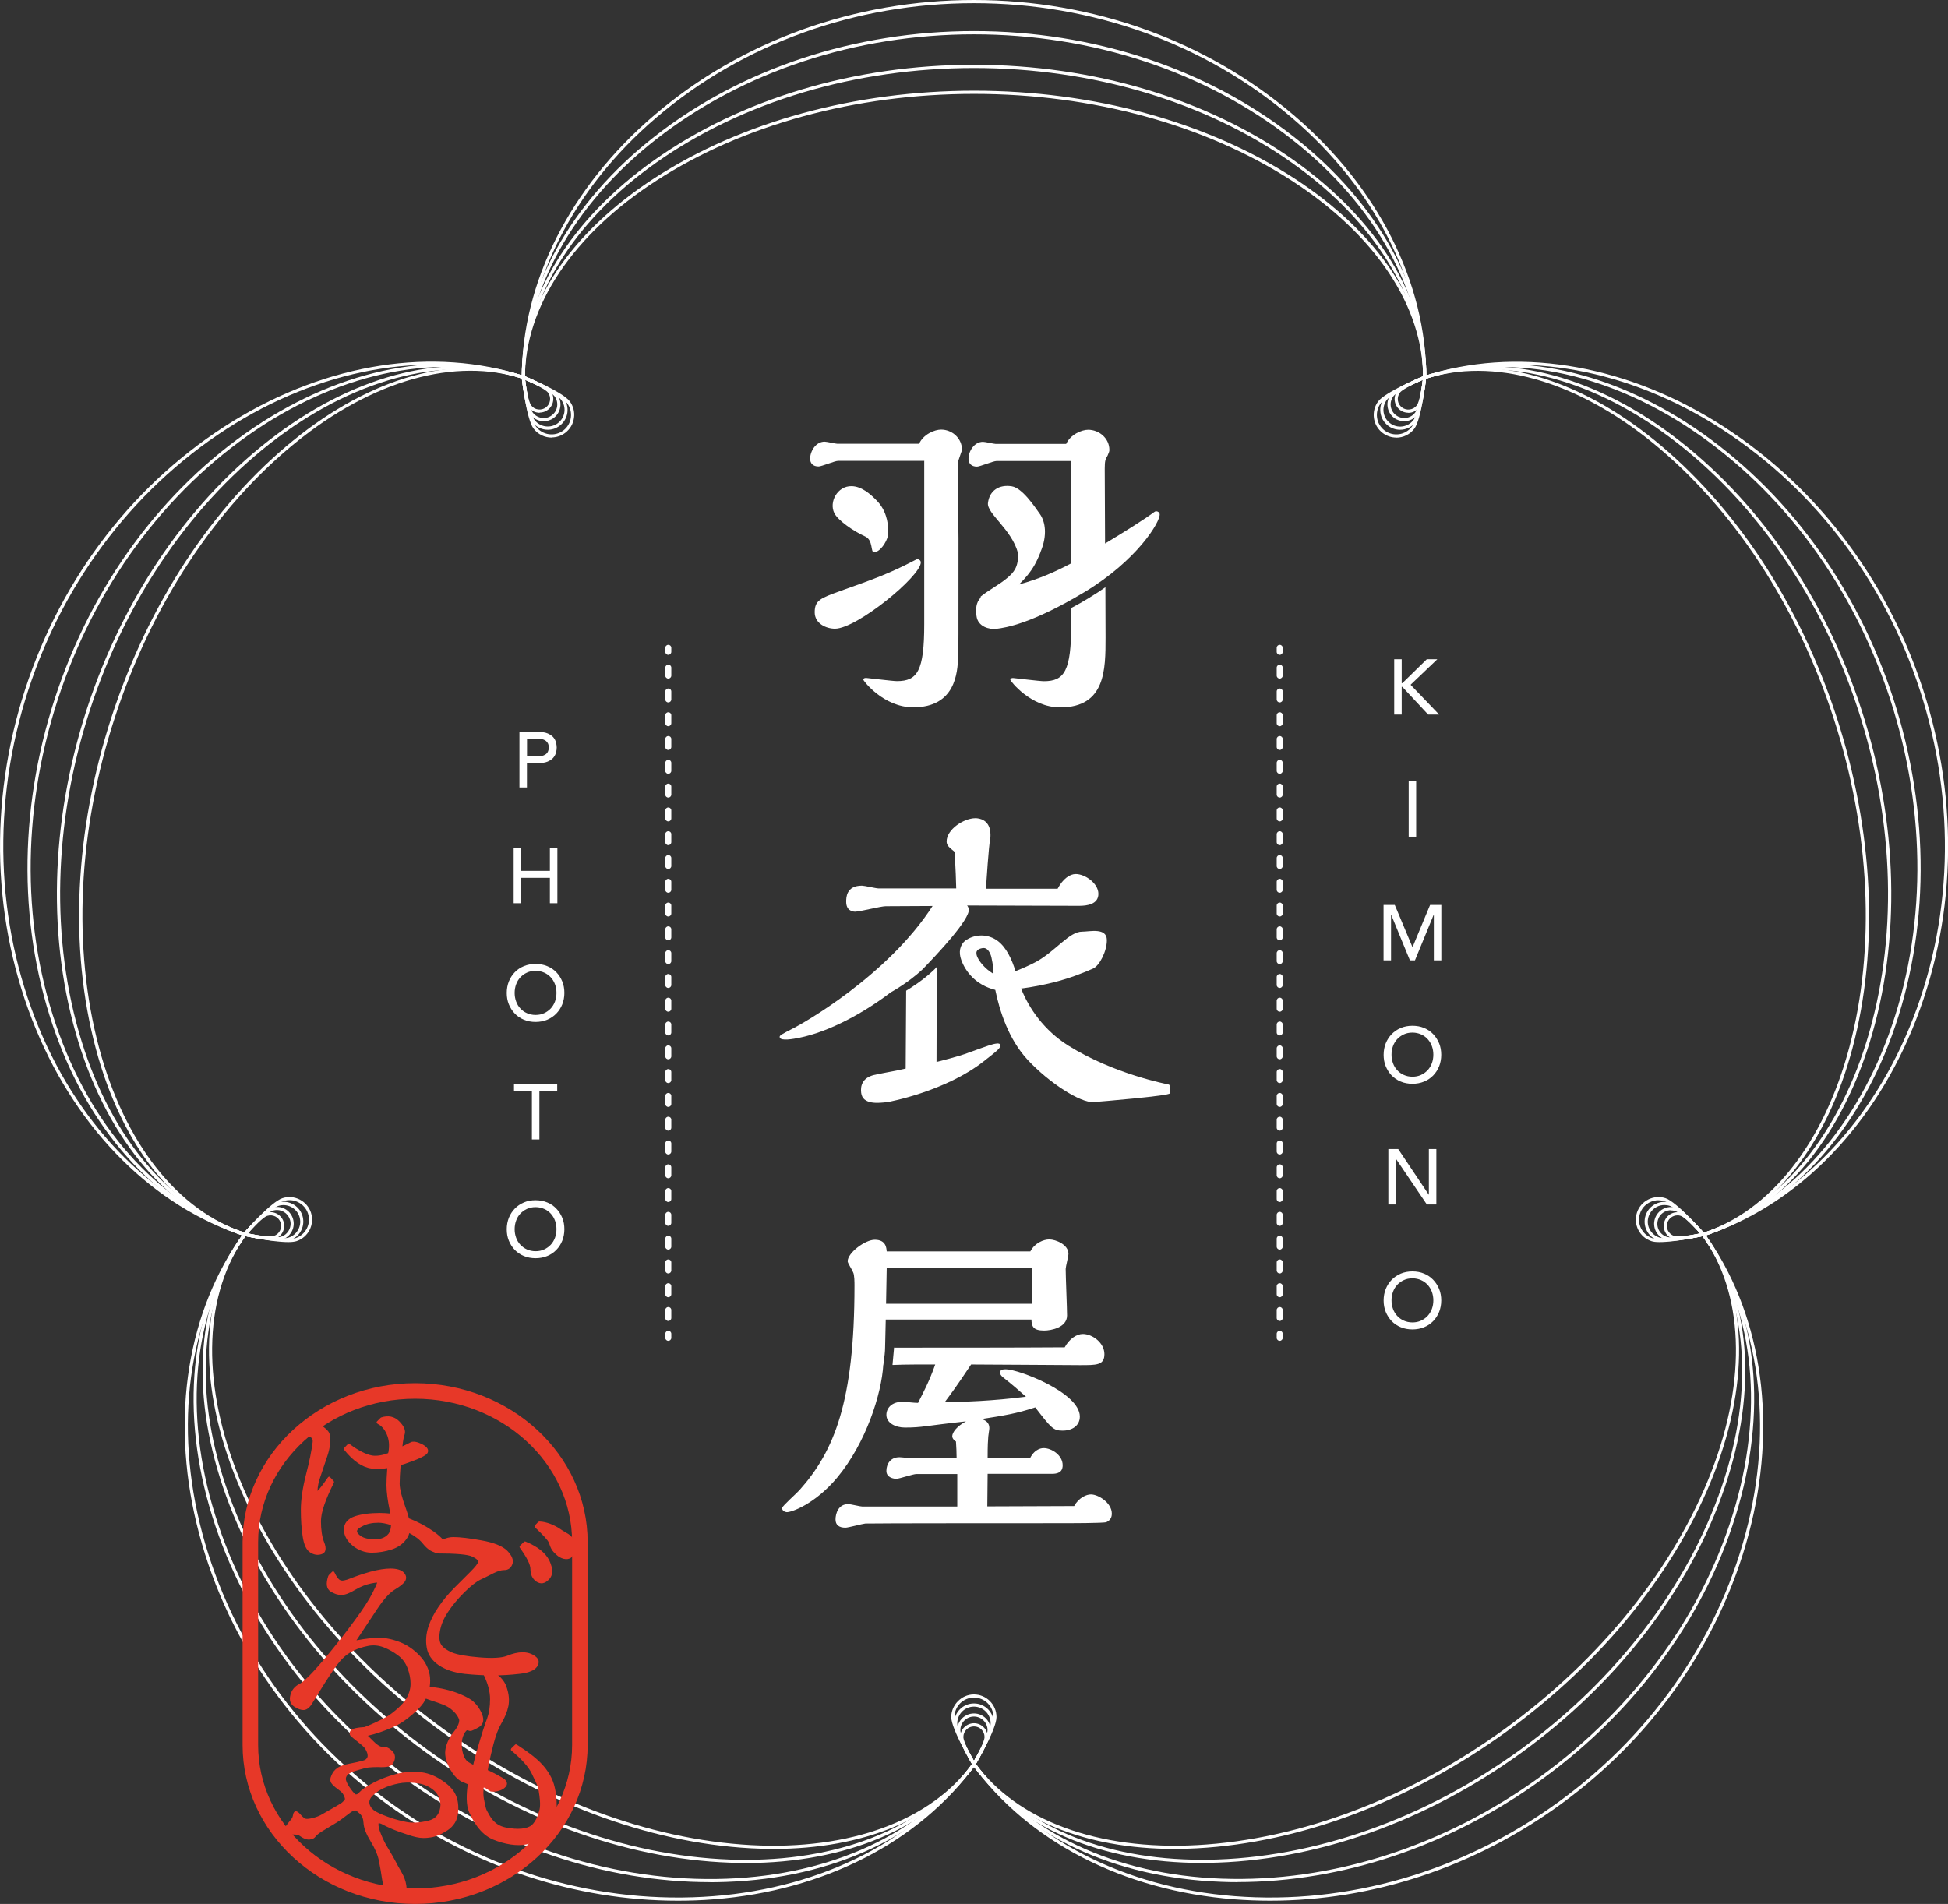 <?xml version="1.0" encoding="UTF-8"?>
<svg id="_レイヤー_2" data-name="レイヤー 2" xmlns="http://www.w3.org/2000/svg" viewBox="0 0 239.37 234">
  <rect x="0" y="0" width="239.37" height="234" fill="#333333" stroke="none"/>
  <defs>
    <style>
      .cls-1 {
        fill: #e73828;
      }

      .cls-2 {
        fill: #fff;
      }
    </style>
  </defs>
  <g id="_レイヤー_1-2" data-name="レイヤー 1">
    <g>
      <g>
        <path class="cls-2" d="M63.83,89.96h2.39c.44,0,.79.06,1.08.18.28.12.5.27.67.45.16.18.28.39.34.62.06.23.1.45.1.66s-.03.43-.1.66c-.06.23-.18.43-.34.62-.16.18-.39.33-.67.45-.28.12-.64.18-1.08.18h-1.47v3h-.92v-6.81ZM64.76,92.96h1.21c.18,0,.36-.01.53-.04.18-.03.33-.08.47-.16.14-.08.25-.19.33-.33.08-.14.13-.33.13-.56s-.04-.42-.13-.56-.19-.25-.33-.33c-.14-.08-.29-.13-.47-.16-.18-.03-.35-.04-.53-.04h-1.21v2.19Z"/>
        <path class="cls-2" d="M63.12,104.2h.92v2.83h3.53v-2.83h.92v6.81h-.92v-3.12h-3.53v3.12h-.92v-6.81Z"/>
        <path class="cls-2" d="M65.81,125.6c-.52,0-1-.09-1.43-.27s-.81-.43-1.12-.76c-.31-.32-.55-.7-.73-1.13-.18-.44-.26-.91-.26-1.41s.09-.98.26-1.41c.18-.44.42-.81.73-1.13.31-.32.68-.57,1.12-.75s.91-.27,1.43-.27,1,.09,1.43.27c.44.18.81.43,1.12.75.31.32.55.7.73,1.13.18.44.26.91.26,1.41s-.09.98-.26,1.41-.42.81-.73,1.13c-.31.32-.68.57-1.12.76-.44.18-.91.27-1.43.27ZM65.81,124.74c.39,0,.74-.07,1.06-.22.31-.14.58-.34.81-.58.22-.24.4-.53.52-.86.12-.33.18-.68.18-1.05s-.06-.72-.18-1.05c-.12-.33-.3-.62-.52-.86-.22-.24-.49-.44-.81-.58-.31-.14-.67-.22-1.06-.22s-.74.07-1.06.22c-.31.14-.58.34-.81.58-.22.24-.4.53-.52.86-.12.33-.18.68-.18,1.05s.06.72.18,1.05c.12.33.29.62.52.86.22.24.49.44.81.58.31.14.67.22,1.06.22Z"/>
        <path class="cls-2" d="M65.35,134.1h-2.19v-.87h5.31v.87h-2.19v5.94h-.92v-5.94Z"/>
        <path class="cls-2" d="M65.81,154.64c-.52,0-1-.09-1.43-.27-.44-.18-.81-.43-1.12-.75-.31-.32-.55-.7-.73-1.13-.18-.44-.26-.91-.26-1.41s.09-.98.26-1.41c.18-.44.42-.81.73-1.13.31-.32.68-.57,1.12-.76s.91-.27,1.43-.27,1,.09,1.43.27c.44.18.81.43,1.12.76.31.32.55.7.73,1.13s.26.91.26,1.41-.09.98-.26,1.41c-.18.44-.42.81-.73,1.13-.31.32-.68.57-1.12.75-.44.18-.91.27-1.43.27ZM65.81,153.78c.39,0,.74-.07,1.06-.22.31-.14.58-.34.81-.58.22-.24.4-.53.52-.86.12-.33.18-.68.18-1.05s-.06-.72-.18-1.05c-.12-.33-.3-.62-.52-.86-.22-.24-.49-.44-.81-.58-.31-.14-.67-.22-1.06-.22s-.74.07-1.06.22c-.31.14-.58.34-.81.58s-.4.53-.52.86c-.12.33-.18.68-.18,1.05s.06.72.18,1.05c.12.33.29.62.52.86s.49.44.81.58c.31.14.67.22,1.06.22Z"/>
      </g>
      <g>
        <path class="cls-2" d="M171.32,81.02h.92v2.94h.08l3.01-2.94h1.29l-3.29,3.14,3.51,3.66h-1.35l-3.17-3.4h-.08v3.4h-.92v-6.81Z"/>
        <path class="cls-2" d="M173.1,96.02h.92v6.81h-.92v-6.81Z"/>
        <path class="cls-2" d="M170.01,111.22h1.38l2.16,5.15h.04l2.14-5.15h1.38v6.81h-.92v-5.6h-.02l-2.3,5.6h-.62l-2.3-5.6h-.02v5.6h-.92v-6.81Z"/>
        <path class="cls-2" d="M173.56,133.2c-.52,0-1-.09-1.43-.27-.44-.18-.81-.43-1.12-.75s-.55-.7-.73-1.13c-.18-.44-.26-.91-.26-1.41s.09-.98.26-1.41c.18-.44.42-.81.73-1.13s.68-.57,1.12-.76c.44-.18.91-.27,1.43-.27s1,.09,1.43.27.81.43,1.12.76c.31.32.55.7.73,1.13.18.44.26.91.26,1.41s-.09.98-.26,1.41c-.18.44-.42.81-.73,1.13-.31.32-.68.57-1.12.75-.44.18-.91.27-1.43.27ZM173.56,132.33c.39,0,.74-.07,1.06-.22.31-.14.58-.34.81-.58.22-.24.4-.53.52-.86s.18-.68.18-1.05-.06-.72-.18-1.05-.3-.62-.52-.86c-.22-.24-.49-.44-.81-.58-.31-.14-.67-.22-1.06-.22s-.74.07-1.06.22c-.31.14-.58.34-.81.58-.22.24-.4.53-.52.86-.12.33-.18.68-.18,1.05s.06.72.18,1.05c.12.33.29.62.52.86.22.24.49.44.81.58.31.14.67.22,1.06.22Z"/>
        <path class="cls-2" d="M170.6,141.22h1.21l3.75,5.6h.02v-5.6h.92v6.81h-1.17l-3.79-5.6h-.02v5.6h-.92v-6.81Z"/>
        <path class="cls-2" d="M173.56,163.39c-.52,0-1-.09-1.43-.27-.44-.18-.81-.43-1.12-.75s-.55-.7-.73-1.13c-.18-.44-.26-.91-.26-1.41s.09-.98.26-1.41c.18-.44.42-.81.73-1.13s.68-.57,1.12-.76c.44-.18.91-.27,1.43-.27s1,.09,1.43.27.81.43,1.12.76c.31.32.55.7.73,1.13.18.44.26.91.26,1.41s-.09.98-.26,1.41c-.18.44-.42.81-.73,1.13-.31.32-.68.57-1.12.75-.44.18-.91.27-1.43.27ZM173.56,162.53c.39,0,.74-.07,1.06-.22.31-.14.58-.34.81-.58.22-.24.4-.53.52-.86s.18-.68.18-1.05-.06-.72-.18-1.05-.3-.62-.52-.86c-.22-.24-.49-.44-.81-.58-.31-.14-.67-.22-1.06-.22s-.74.07-1.06.22c-.31.14-.58.34-.81.58-.22.24-.4.53-.52.86-.12.33-.18.68-.18,1.05s.06.72.18,1.05c.12.33.29.62.52.86.22.24.49.44.81.58.31.14.67.22,1.06.22Z"/>
      </g>
      <g>
        <g>
          <path class="cls-2" d="M175.06,46.57c-.11,0-.19-.09-.19-.19,0-10.57-5.88-21.24-16.15-29.27-10.63-8.31-24.49-12.89-39.04-12.89s-28.41,4.58-39.04,12.89c-10.26,8.03-16.15,18.7-16.15,29.27,0,.11-.09.19-.19.19s-.19-.09-.19-.19c0-10.69,5.94-21.47,16.3-29.58,10.69-8.37,24.64-12.98,39.28-12.98s28.59,4.61,39.28,12.98c10.36,8.1,16.3,18.88,16.3,29.58,0,.11-.09.19-.19.19Z"/>
          <path class="cls-2" d="M175.06,46.57c-.11,0-.19-.09-.19-.19,0-9.53-5.88-19.15-16.14-26.39-10.63-7.5-24.5-11.63-39.05-11.63s-28.42,4.13-39.05,11.63c-10.26,7.24-16.14,16.86-16.14,26.39,0,.11-.09.19-.19.19s-.19-.09-.19-.19c0-9.66,5.94-19.39,16.3-26.71,10.69-7.55,24.64-11.71,39.27-11.71s28.58,4.16,39.27,11.71c10.36,7.31,16.3,17.05,16.3,26.71,0,.11-.09.19-.19.19Z"/>
          <path class="cls-2" d="M175.06,46.57c-.11,0-.19-.09-.19-.19,0-11.54-5.89-23.18-16.15-31.93C148.09,5.38,134.23.39,119.68.39s-28.41,4.99-39.03,14.06c-10.26,8.76-16.15,20.4-16.15,31.93,0,.11-.09.19-.19.19s-.19-.09-.19-.19c0-11.65,5.94-23.4,16.29-32.23C91.09,5.02,105.04,0,119.68,0s28.59,5.02,39.29,14.15c10.35,8.83,16.29,20.58,16.29,32.23,0,.11-.09.19-.19.19Z"/>
          <path class="cls-2" d="M175.06,46.57c-.11,0-.19-.09-.19-.19,0-8.73-5.88-17.54-16.13-24.17-10.63-6.88-24.5-10.67-39.05-10.67s-28.42,3.79-39.05,10.67c-10.25,6.63-16.13,15.45-16.13,24.17,0,.11-.09.19-.19.19s-.19-.09-.19-.19c0-8.86,5.95-17.79,16.31-24.5,10.69-6.92,24.64-10.73,39.27-10.73s28.57,3.81,39.27,10.73c10.36,6.71,16.31,15.64,16.31,24.5,0,.11-.09.19-.19.19Z"/>
        </g>
        <g>
          <path class="cls-2" d="M30.08,151.91s-.04,0-.06,0c-10.17-3.3-18.59-12.28-23.1-24.64-4.65-12.76-4.73-27.45-.2-41.37,4.52-13.92,13.22-25.76,24.48-33.35,10.9-7.34,22.99-9.66,33.16-6.36.1.03.16.14.13.24s-.15.16-.24.12c-10.06-3.27-22.02-.97-32.83,6.31-11.19,7.54-19.83,19.31-24.33,33.15-4.5,13.84-4.43,28.44.2,41.11,4.46,12.24,12.79,21.13,22.85,24.4.1.03.16.14.13.24-.03.08-.1.13-.18.13Z"/>
          <path class="cls-2" d="M30.08,151.91s-.04,0-.06,0c-9.19-2.98-16.61-11.64-20.36-23.76-3.88-12.5-3.52-27.05,1-40.97,4.52-13.92,12.78-25.9,23.27-33.73,10.16-7.59,21.25-10.24,30.44-7.25.1.03.16.14.13.24s-.15.16-.24.12c-9.07-2.94-20.03-.32-30.09,7.19-10.42,7.79-18.63,19.7-23.13,33.54-4.5,13.84-4.85,28.31-1,40.73,3.72,11.99,11.05,20.56,20.11,23.5.1.03.16.14.13.24-.03.08-.1.13-.18.13Z"/>
          <path class="cls-2" d="M30.08,151.91s-.04,0-.06,0c-11.08-3.6-20.42-12.88-25.62-25.45-5.37-12.99-5.84-27.81-1.31-41.74,4.52-13.92,13.61-25.64,25.6-32.99,11.6-7.12,24.61-9.13,35.68-5.53.1.03.16.14.13.24s-.15.16-.24.12c-10.98-3.57-23.86-1.56-35.36,5.49-11.9,7.31-20.93,18.95-25.43,32.78s-4.03,28.56,1.3,41.47c5.16,12.47,14.41,21.66,25.38,25.23.1.03.16.14.13.24-.03.08-.1.13-.18.13Z"/>
          <path class="cls-2" d="M30.08,151.91s-.04,0-.06,0c-8.43-2.74-15.09-11.15-18.26-23.08-3.28-12.31-2.59-26.75,1.93-40.66,4.52-13.91,12.45-26,22.34-34.03,9.58-7.78,19.91-10.68,28.34-7.94.1.03.16.14.13.24s-.15.16-.24.12c-8.3-2.7-18.5.17-27.97,7.87-9.83,7.98-17.72,20-22.21,33.85-4.5,13.84-5.18,28.2-1.92,40.44,3.14,11.8,9.7,20.12,18.01,22.81.1.03.16.14.13.24-.03.08-.1.13-.18.13Z"/>
        </g>
        <g>
          <path class="cls-2" d="M87.27,231.32c-12.94,0-26.15-4.44-37.41-12.63-11.84-8.6-20.42-20.53-24.15-33.58-3.62-12.64-2.08-24.85,4.2-33.51.06-.09.18-.1.27-.04.09.06.11.18.04.27-6.22,8.55-7.73,20.65-4.14,33.17,3.71,12.97,12.24,24.83,24.01,33.38,11.77,8.55,25.69,13.01,39.16,12.52,13.02-.46,24.05-5.64,30.27-14.19.06-.09.19-.11.27-.04.09.06.11.18.04.27-6.29,8.65-17.43,13.88-30.57,14.35-.66.02-1.33.04-2,.04Z"/>
          <path class="cls-2" d="M91.67,228.96c-.24,0-.48,0-.72,0-13.09-.18-26.81-5.01-38.65-13.61-11.84-8.6-20.68-20.16-24.89-32.55-4.08-12.01-3.17-23.37,2.51-31.19.06-.09.18-.1.27-.04.09.06.11.18.04.27-5.6,7.71-6.5,18.95-2.46,30.84,4.19,12.32,12.98,23.81,24.75,32.36,11.77,8.55,25.42,13.36,38.43,13.54.24,0,.48,0,.71,0,12.23,0,22.36-4.31,27.85-11.87.06-.09.19-.11.27-.04.09.06.11.18.04.27-5.57,7.67-15.81,12.03-28.17,12.03Z"/>
          <path class="cls-2" d="M83.28,233.6c-12.55,0-25.07-4.12-35.66-11.82-11.84-8.6-20.18-20.87-23.47-34.54-3.19-13.23-1.08-26.22,5.77-35.65.06-.09.18-.1.27-.04.09.06.11.18.04.27-6.78,9.33-8.86,22.21-5.7,35.33,3.27,13.58,11.55,25.76,23.32,34.32,11.77,8.55,25.92,12.66,39.84,11.57,13.45-1.05,25.06-7,31.84-16.34.06-.09.19-.11.27-.04.09.06.11.18.04.27-6.85,9.43-18.56,15.44-32.12,16.5-1.48.12-2.96.17-4.44.17Z"/>
          <path class="cls-2" d="M95.03,227.24c-.91,0-1.84-.03-2.78-.08-12.72-.69-26.24-5.8-38.07-14.4-11.84-8.6-20.88-19.88-25.46-31.76-4.44-11.52-4-22.24,1.21-29.41.06-.09.18-.1.27-.04.09.06.11.18.04.27-5.13,7.06-5.55,17.65-1.16,29.04,4.56,11.81,13.55,23.03,25.33,31.58,11.78,8.55,25.22,13.64,37.87,14.33,12.19.66,22.13-3.01,27.26-10.07.06-.09.19-.11.27-.04.09.06.11.18.04.27-4.81,6.62-13.76,10.31-24.81,10.31Z"/>
        </g>
        <g>
          <path class="cls-2" d="M152.09,231.32c-.67,0-1.33-.01-2-.04-13.14-.47-24.28-5.7-30.57-14.35-.06-.09-.04-.21.04-.27.09-.06.21-.04.27.04,6.22,8.55,17.25,13.73,30.27,14.19,13.49.49,27.39-3.97,39.16-12.52,11.77-8.55,20.29-20.41,24-33.38,3.58-12.53,2.07-24.62-4.14-33.17-.06-.09-.04-.21.04-.27.09-.06.21-.04.27.04,6.29,8.65,7.82,20.87,4.2,33.51-3.73,13.06-12.31,24.98-24.15,33.58-11.26,8.18-24.47,12.63-37.41,12.63Z"/>
          <path class="cls-2" d="M147.69,228.96c-12.36,0-22.6-4.36-28.17-12.03-.06-.09-.04-.21.04-.27.09-.06.21-.04.27.04,5.5,7.56,15.62,11.87,27.85,11.87.24,0,.48,0,.72,0,13.01-.18,26.65-4.99,38.43-13.54,11.77-8.55,20.56-20.05,24.75-32.36,4.04-11.89,3.15-23.13-2.46-30.84-.06-.09-.04-.21.04-.27.09-.06.21-.04.27.04,5.68,7.81,6.59,19.18,2.51,31.19-4.21,12.39-13.05,23.95-24.89,32.55-11.84,8.6-25.56,13.44-38.65,13.61-.24,0-.48,0-.72,0Z"/>
          <path class="cls-2" d="M156.08,233.6c-1.48,0-2.96-.06-4.44-.17-13.56-1.06-25.27-7.07-32.12-16.5-.06-.09-.04-.21.04-.27.09-.06.21-.04.27.04,6.78,9.33,18.39,15.29,31.84,16.34,13.93,1.09,28.07-3.02,39.84-11.57,11.77-8.55,20.05-20.74,23.32-34.32,3.16-13.12,1.08-25.99-5.7-35.33-.06-.09-.04-.21.04-.27.09-.06.21-.04.27.04,6.85,9.43,8.95,22.42,5.77,35.65-3.29,13.67-11.62,25.93-23.47,34.54-10.59,7.7-23.11,11.82-35.66,11.82Z"/>
          <path class="cls-2" d="M144.34,227.24c-11.05,0-20-3.69-24.81-10.31-.06-.09-.04-.21.04-.27.09-.06.21-.04.27.04,5.13,7.06,15.07,10.73,27.26,10.07,12.64-.68,26.09-5.77,37.87-14.33,11.78-8.56,20.77-19.77,25.33-31.58,4.39-11.39,3.97-21.98-1.16-29.04-.06-.09-.04-.21.04-.27.09-.06.21-.04.27.04,5.21,7.17,5.65,17.89,1.21,29.41-4.58,11.88-13.62,23.16-25.46,31.76-11.84,8.6-25.36,13.71-38.07,14.4-.94.05-1.87.08-2.78.08Z"/>
        </g>
        <g>
          <path class="cls-2" d="M209.29,151.91c-.08,0-.16-.05-.18-.13-.03-.1.02-.21.13-.24,10.06-3.27,18.38-12.16,22.85-24.4,4.62-12.68,4.69-27.28.2-41.11-4.5-13.84-13.13-25.61-24.33-33.15-10.81-7.28-22.77-9.58-32.83-6.31-.09.03-.21-.02-.24-.12s.02-.21.13-.24c10.17-3.31,22.26-.99,33.17,6.36,11.26,7.59,19.96,19.43,24.48,33.35,4.52,13.92,4.45,28.61-.2,41.37-4.51,12.35-12.92,21.33-23.1,24.64-.02,0-.04,0-.06,0Z"/>
          <path class="cls-2" d="M209.29,151.91c-.08,0-.16-.05-.18-.13-.03-.1.02-.21.13-.24,9.06-2.94,16.39-11.51,20.11-23.5,3.85-12.43,3.5-26.89-1-40.73-4.5-13.84-12.71-25.75-23.13-33.54-10.05-7.52-21.02-10.14-30.09-7.19-.09.03-.21-.02-.24-.12s.02-.21.13-.24c9.19-2.98,20.28-.34,30.44,7.25,10.48,7.84,18.75,19.82,23.27,33.73,4.52,13.92,4.88,28.47,1,40.97-3.75,12.11-11.18,20.77-20.36,23.76-.02,0-.04,0-.06,0Z"/>
          <path class="cls-2" d="M209.29,151.91c-.08,0-.16-.05-.18-.13-.03-.1.02-.21.13-.24,10.97-3.56,20.22-12.76,25.38-25.23,5.34-12.91,5.8-27.63,1.3-41.47s-13.53-25.48-25.43-32.78c-11.5-7.06-24.39-9.06-35.36-5.49-.09.03-.21-.02-.24-.12s.02-.21.13-.24c11.08-3.6,24.09-1.58,35.68,5.53,11.98,7.35,21.07,19.07,25.6,32.99,4.52,13.92,4.06,28.74-1.31,41.74-5.2,12.57-14.54,21.85-25.62,25.45-.02,0-.04,0-.06,0Z"/>
          <path class="cls-2" d="M209.29,151.91c-.08,0-.16-.05-.18-.13-.03-.1.02-.21.13-.24,8.3-2.7,14.86-11.01,18-22.81,3.26-12.23,2.57-26.6-1.92-40.44-4.5-13.84-12.39-25.86-22.21-33.85-9.48-7.7-19.68-10.57-27.98-7.87-.09.03-.21-.02-.24-.12s.02-.21.13-.24c8.43-2.74,18.76.16,28.34,7.94,9.88,8.03,17.82,20.11,22.34,34.03s5.21,28.35,1.93,40.66c-3.18,11.93-9.83,20.34-18.26,23.08-.02,0-.04,0-.06,0Z"/>
        </g>
        <g>
          <path class="cls-2" d="M66.31,50.73c-.08,0-.16,0-.24-.02-.45-.06-.84-.3-1.11-.66-.51-.68-.82-3.36-.85-3.66l-.04-.33.3.12c.28.12,2.77,1.15,3.28,1.83.56.74.41,1.8-.33,2.36-.29.22-.65.34-1.01.34ZM64.53,46.68c.12.95.4,2.69.74,3.14.21.28.51.46.85.5.35.05.69-.04.96-.25.57-.43.69-1.25.26-1.82-.34-.45-1.93-1.2-2.81-1.58Z"/>
          <path class="cls-2" d="M66.82,51.77c-.62,0-1.24-.28-1.65-.82-.64-.86-1.04-4.4-1.06-4.55l-.04-.33.3.12c.14.06,3.44,1.42,4.09,2.28h0c.68.91.5,2.2-.41,2.89-.37.28-.8.41-1.24.41ZM64.53,46.68c.15,1.17.51,3.45.94,4.03.56.74,1.61.89,2.34.33.74-.55.89-1.61.33-2.34h0c-.44-.58-2.53-1.56-3.62-2.02Z"/>
          <path class="cls-2" d="M67.32,52.82c-.74,0-1.47-.34-1.95-.97-.77-1.02-1.25-5.27-1.27-5.45l-.04-.33.3.12c.17.07,4.12,1.7,4.89,2.72.39.52.56,1.16.47,1.81-.09.64-.43,1.22-.95,1.61-.44.33-.95.49-1.46.49ZM64.53,46.68c.17,1.39.61,4.22,1.15,4.93.68.9,1.96,1.08,2.87.4.44-.33.72-.81.8-1.35.08-.54-.06-1.08-.39-1.52h0c-.54-.71-3.14-1.92-4.42-2.47Z"/>
          <path class="cls-2" d="M67.79,53.78c-.84,0-1.68-.38-2.23-1.11-.88-1.17-1.43-6.07-1.45-6.28l-.04-.33.3.12c.19.08,4.75,1.96,5.63,3.13.45.59.64,1.33.53,2.06-.1.74-.49,1.39-1.08,1.83-.5.38-1.09.56-1.67.56ZM64.53,46.68c.14,1.13.64,4.84,1.34,5.76.79,1.05,2.3,1.26,3.35.47,1.05-.79,1.26-2.3.47-3.35-.69-.92-4.11-2.43-5.16-2.88Z"/>
        </g>
        <g>
          <path class="cls-2" d="M173.05,50.73c-.35,0-.71-.11-1.01-.34-.74-.56-.89-1.62-.33-2.36.51-.68,3-1.72,3.28-1.83l.3-.12-.04.33c-.03.3-.34,2.98-.85,3.66-.33.44-.84.67-1.35.67ZM174.83,46.68c-.88.38-2.48,1.13-2.81,1.58-.43.57-.32,1.39.26,1.82.57.43,1.39.31,1.82-.26.34-.45.62-2.19.74-3.14Z"/>
          <path class="cls-2" d="M172.55,51.77c-.43,0-.87-.13-1.24-.41-.91-.68-1.09-1.98-.41-2.89h0c.65-.86,3.94-2.22,4.09-2.28l.3-.12-.04.33c-.02.15-.41,3.7-1.06,4.55-.41.54-1.02.82-1.65.82ZM171.22,48.7h0c-.56.74-.41,1.79.33,2.34.74.55,1.79.41,2.34-.33.44-.58.8-2.87.94-4.03-1.08.46-3.18,1.44-3.61,2.02Z"/>
          <path class="cls-2" d="M172.04,52.82c-.51,0-1.03-.16-1.46-.49-.52-.39-.86-.96-.95-1.61-.09-.64.07-1.29.47-1.81h0c.77-1.02,4.72-2.65,4.89-2.72l.3-.12-.04.33c-.02.18-.5,4.43-1.26,5.45-.48.63-1.21.97-1.95.97ZM174.83,46.68c-1.28.55-3.89,1.75-4.42,2.47h0c-.33.44-.47.98-.39,1.52s.36,1.02.8,1.35c.9.68,2.19.5,2.87-.4.54-.71.98-3.55,1.15-4.93ZM170.25,49.03h0,0Z"/>
          <path class="cls-2" d="M171.58,53.78c-.58,0-1.17-.18-1.67-.56-1.23-.92-1.47-2.67-.55-3.9.88-1.17,5.44-3.05,5.63-3.13l.3-.12-.04.33c-.02.21-.57,5.11-1.45,6.28-.55.73-1.38,1.11-2.23,1.11ZM174.83,46.68c-1.05.45-4.47,1.95-5.16,2.88-.79,1.05-.58,2.56.47,3.35,1.06.79,2.56.58,3.35-.47.69-.92,1.2-4.63,1.34-5.76Z"/>
        </g>
        <g>
          <path class="cls-2" d="M206.22,152.34c-.25,0-.47-.02-.62-.07-.43-.14-.78-.44-.98-.84-.2-.4-.24-.86-.1-1.29.29-.88,1.24-1.36,2.13-1.07h0c.81.27,2.59,2.29,2.79,2.52l.21.25-.32.07c-.24.05-2.02.44-3.12.44ZM206.12,149.37c-.54,0-1.05.35-1.23.89-.11.33-.08.68.07.99.16.31.42.54.75.65.53.18,2.27-.12,3.21-.31-.64-.71-1.87-1.98-2.4-2.16h0c-.13-.04-.27-.07-.4-.07Z"/>
          <path class="cls-2" d="M205.43,152.45c-.31,0-.57-.02-.75-.08-.52-.17-.95-.54-1.2-1.03-.25-.49-.29-1.05-.12-1.57s.54-.95,1.03-1.2c.49-.25,1.05-.29,1.57-.12h0c1.02.34,3.37,3.02,3.47,3.14l.21.25-.32.07c-.12.03-2.49.55-3.9.55ZM205.32,148.74c-.26,0-.51.06-.75.18-.4.2-.7.55-.83.97-.14.42-.11.88.09,1.28.2.4.55.7.97.84.69.23,2.97-.17,4.12-.4-.79-.88-2.39-2.55-3.08-2.77h0c-.17-.06-.35-.08-.52-.08Z"/>
          <path class="cls-2" d="M204.65,152.56c-.37,0-.68-.03-.89-.1-.62-.2-1.12-.64-1.41-1.22-.29-.58-.34-1.24-.14-1.86s.64-1.12,1.22-1.41c.58-.29,1.25-.34,1.86-.14h0c1.21.4,4.03,3.62,4.15,3.76l.21.25-.32.07c-.15.03-2.99.66-4.68.66ZM204.52,148.1c-.32,0-.63.07-.92.22-.49.25-.85.67-1.02,1.19s-.13,1.08.12,1.56c.25.49.67.85,1.19,1.02.85.28,3.67-.21,5.04-.5-.93-1.04-2.91-3.12-3.76-3.39h0c-.21-.07-.43-.1-.64-.1Z"/>
          <path class="cls-2" d="M203.94,152.66c-.42,0-.77-.03-1.02-.12-1.46-.48-2.25-2.06-1.77-3.51.23-.71.73-1.28,1.39-1.61.66-.33,1.42-.39,2.12-.16,1.39.46,4.64,4.17,4.78,4.32l.21.25-.32.07c-.17.04-3.45.76-5.39.76ZM203.79,147.51c-.37,0-.74.09-1.08.26-.57.29-1,.78-1.19,1.39-.41,1.25.27,2.61,1.53,3.02,1.1.36,4.76-.35,5.88-.58-.76-.85-3.29-3.6-4.38-3.96-.25-.08-.5-.12-.75-.12Z"/>
        </g>
        <g>
          <path class="cls-2" d="M33.15,152.34c-1.09,0-2.88-.39-3.12-.44l-.32-.07.21-.25c.2-.23,1.98-2.25,2.79-2.52h0c.88-.29,1.84.19,2.13,1.07.29.88-.19,1.84-1.07,2.13-.15.05-.37.07-.62.07ZM30.44,151.59c.94.19,2.68.48,3.21.31.68-.22,1.05-.96.83-1.64-.22-.68-.96-1.05-1.64-.83h0c-.53.17-1.76,1.45-2.4,2.16Z"/>
          <path class="cls-2" d="M33.93,152.45c-1.41,0-3.78-.52-3.9-.55l-.32-.07.21-.25c.1-.11,2.45-2.8,3.47-3.14h0c1.08-.36,2.25.23,2.6,1.31.17.52.13,1.08-.12,1.57-.25.49-.67.86-1.2,1.03-.18.06-.44.08-.75.08ZM30.44,151.59c1.15.24,3.43.63,4.12.4.42-.14.77-.44.97-.84.2-.4.24-.85.09-1.28-.29-.87-1.23-1.36-2.11-1.07h0c-.69.23-2.29,1.9-3.08,2.77Z"/>
          <path class="cls-2" d="M34.71,152.56c-1.68,0-4.53-.63-4.68-.66l-.32-.07.21-.25c.12-.14,2.94-3.36,4.15-3.76h0c1.28-.42,2.66.28,3.08,1.55.2.62.15,1.28-.14,1.86-.29.58-.8,1.01-1.41,1.22-.22.07-.53.1-.89.1ZM30.44,151.6c1.37.28,4.19.78,5.04.5.52-.17.94-.53,1.19-1.02.25-.49.29-1.04.12-1.56-.35-1.07-1.51-1.66-2.59-1.31h0c-.85.28-2.83,2.35-3.76,3.39ZM34.14,148.02h0,0Z"/>
          <path class="cls-2" d="M35.42,152.66c-1.94,0-5.22-.72-5.39-.76l-.32-.07.21-.25c.14-.16,3.38-3.87,4.78-4.32h0c1.45-.48,3.03.32,3.51,1.77.48,1.46-.32,3.03-1.77,3.51-.25.08-.6.12-1.02.12ZM30.44,151.59c1.12.23,4.78.95,5.88.58,1.25-.41,1.94-1.77,1.53-3.02-.41-1.25-1.77-1.94-3.02-1.53h0c-1.1.36-3.62,3.11-4.38,3.96ZM34.77,147.45h0,0Z"/>
        </g>
        <g>
          <path class="cls-2" d="M119.68,217.2l-.17-.28c-.16-.26-1.52-2.58-1.52-3.44,0-.93.76-1.68,1.69-1.69.93,0,1.69.76,1.69,1.69,0,.85-1.36,3.17-1.52,3.44l-.17.28ZM119.68,212.18c-.72,0-1.3.58-1.3,1.3,0,.56.82,2.12,1.3,2.95.47-.83,1.3-2.39,1.3-2.95,0-.72-.58-1.3-1.3-1.3Z"/>
          <path class="cls-2" d="M119.68,217.2l-.17-.28c-.08-.13-1.89-3.2-1.89-4.27,0-1.14.92-2.06,2.06-2.06s2.06.92,2.06,2.06c0,1.07-1.82,4.14-1.89,4.27l-.17.28ZM119.68,210.97c-.92,0-1.67.75-1.67,1.67,0,.73,1.09,2.77,1.67,3.79.59-1.02,1.67-3.06,1.67-3.79,0-.92-.75-1.67-1.67-1.67Z"/>
          <path class="cls-2" d="M119.68,217.2l-.17-.28c-.09-.16-2.27-3.84-2.27-5.12,0-1.34,1.09-2.44,2.44-2.44s2.44,1.09,2.44,2.44-2.18,4.96-2.27,5.12l-.17.28ZM119.68,209.75c-1.13,0-2.05.92-2.05,2.05,0,.89,1.35,3.42,2.05,4.63.7-1.21,2.05-3.74,2.05-4.63,0-1.13-.92-2.05-2.05-2.05Z"/>
          <path class="cls-2" d="M119.68,217.2l-.17-.28c-.11-.18-2.62-4.42-2.62-5.89s1.25-2.78,2.78-2.78,2.78,1.25,2.78,2.78-2.51,5.71-2.62,5.89l-.17.28ZM119.68,208.64c-1.32,0-2.39,1.07-2.39,2.39,0,1.15,1.82,4.42,2.39,5.4.57-.99,2.39-4.25,2.39-5.4,0-1.32-1.07-2.39-2.39-2.39Z"/>
        </g>
      </g>
      <g>
        <path class="cls-1" d="M51.01,234c-11.69,0-21.2-8.76-21.2-19.53v-24.94c0-10.77,9.51-19.53,21.2-19.53s21.2,8.76,21.2,19.53v24.94c0,10.77-9.51,19.53-21.2,19.53ZM51.01,171.91c-10.64,0-19.29,7.91-19.29,17.62v24.94c0,9.72,8.66,17.62,19.29,17.62s19.29-7.91,19.29-17.62v-24.94c0-9.72-8.66-17.62-19.29-17.62Z"/>
        <path class="cls-1" d="M57.66,219.36c-.32-.13-.64-.27-.97-.41-.56-.31-1.06-.88-1.5-1.74s-.58-1.63-.43-2.34c.15-.71.5-1.41,1.06-2.1.51-.64.61-1.11.61-1.34,0-.21-.48-1.31-1.95-1.91-1.37-.56-3.13-.87-2.78-1.42-.09-.05-.09-.21-.05-.32l.13-.37c.53-.19,1.78-.06,2.99.23,1.38.32,2.6.9,3.18,1.31.56.43.99,1.01,1.28,1.71.32.79.15,1.35-.51,1.69-.6.31-.87.5-1.2.32-.15-.08-.32.09-.53.51-.24.5-.31,1.14-.19,1.91.13.74.38,1.23.75,1.47.15.1.35.21.6.34.13-.58.29-1.19.48-1.84.55-1.9.96-3.19,1.23-3.86.24-.66.36-1.45.36-2.37s-.26-1.9-.77-2.95c-.03-.1-.02-.18.05-.24l.39-.41c.06-.06.14-.08.24-.05,1.13.58,1.84,1.3,2.12,2.17.29.84.36,1.62.22,2.34-.14.69-.43,1.38-.84,2.08-.37.63-.68,1.43-.94,2.41l-.05.17c-.27,1.06-.47,1.93-.6,2.61-.03.18-.06.38-.1.6.48.19,1.91.95,2.13,1.17.37.4.29.78-.24,1.14-.43.27-1.08.38-1.54.31l-.69-.45-1.93-.39Z"/>
        <path class="cls-1" d="M40.36,193.63l.41-.41c.13-.15.24-.13.34.05.24.52.47.83.7.94.21.11.63.04,1.26-.22.68-.27,1.49-.55,2.44-.82.97-.26,1.79-.39,2.49-.39s1.25.15,1.57.44c.34.34.42.69.24,1.06-.16.31-.6.67-1.3,1.09-.64.39-1.36,1.18-2.15,2.37-.74,1.11-1.59,2.4-2.56,3.86,1.14-.21,2.07-.31,2.78-.31.85,0,1.76.2,2.73.6.97.42,1.8,1.05,2.51,1.88.69.85,1.04,1.78,1.04,2.78s-.27,1.89-.82,2.73c-.56.84-2.01,2.05-2.98,2.61-.98.55-3.62,1.62-5.28,1.62-.05,0-.1-.02-.14-.05l-.41-.39c-.08-.08-.11-.15-.1-.22.02-.06.08-.1.19-.12,1.34-.27,3.66-1.41,4.32-1.81.64-.39,1.84-1.41,2.23-2.06.39-.64.58-1.29.58-1.93s-.13-1.29-.39-1.96c-.26-.64-.64-1.15-1.16-1.52-.52-.4-1.1-.73-1.76-.99-.64-.24-1.28-.3-1.91-.17-.66.13-1.26.32-1.79.58-.51.26-.97.58-1.35.97-.39.39-.85.98-1.38,1.79-.55.82-1.02,1.56-1.42,2.22-.42.69-.76,1.24-1.01,1.64-.31.45-.64.68-.99.68-.32,0-.7-.14-1.13-.41-.48-.32-.64-.8-.48-1.42.15-.61.51-1.07,1.11-1.38.53-.26,1.53-1.25,2.99-2.97,1.46-1.75,2.74-3.37,3.81-4.85,1.08-1.46,1.81-2.6,2.2-3.4.31-.6.49-1.01.56-1.23-.15,0-.39.03-.72.1-.66.13-1.31.39-1.96.77-.71.44-1.28.65-1.73.65s-.88-.15-1.32-.43c-.5-.32-.6-.95-.29-1.88.02-.03.03-.06.05-.07Z"/>
        <path class="cls-1" d="M48.15,233.37c-.45-.26-.73-.52-.85-.8-.1-.26-.21-.77-.34-1.55-.11-.77-.24-1.53-.39-2.27-.13-.73-.47-1.53-1.01-2.41-.56-.92-.86-1.68-.89-2.29-.02-.5-.17-.88-.46-1.15-.29-.27-.47-.4-.56-.4-.11,0-.29.07-.53.22-.24.16-1,.78-1.47,1.09-.4.27-1.21.73-2.13,1.3-.97.6-.63.78-1.31.95-.57.14-1.06-.21-1.45-.47-.36-.23-1.28-.02-1.54-.23-.29-.24-.2-.32-.17-.71.02-.32.77-.99.89-1.32.08-.23.08-.48.19-.6.16-.22.41-.15.74.21.19.2.45.55.75.6.3.04,1.29-.16,1.89-.52.63-.37,2.28-1.29,2.52-1.48.21-.18.33-.32.36-.43.02-.11-.16-.51-.27-.67-.13-.18-.35-.37-.65-.58-.34-.24-.59-.47-.75-.7-.18-.26-.17-.59.02-.99.16-.37.4-.67.72-.89s.84-.4,1.55-.53c.68-.13,1.21-.25,1.59-.36.31-.08.49-.23.56-.46.06-.26-.03-.59-.29-1.01-.31-.51-1.9-1.49-1.9-1.77,0-.15-.09-.58.71-.75.8-.17,1.54-.14,1.54-.14.02,0-.73.47-.7.48.39.21,1.36,1.31,1.74,1.6.32.26.59.38.8.36.34-.05.68.09,1.04.41.39.32.51.72.39,1.19-.13.47-.4.75-.82.83-.32.06-.72.08-1.21.05-.47,0-.85.02-1.15.05s-.73.14-1.29.31c-.55.16-.94.32-1.18.48-.21.16-.32.35-.34.56-.02.23.12.56.41,1.01.31.47.56.77.75.92.13.08.3,0,.51-.24.31-.34.88-.73,1.74-1.18.85-.44,1.75-.78,2.7-1.04.95-.26,1.9-.35,2.85-.27.97.08,1.88.4,2.75.97.88.56,1.48,1.17,1.77,1.81.3.64.4,1.4.3,2.27-.08.9-.52,1.61-1.3,2.13-.77.5-1.46.79-2.08.87-.61.1-1.18.09-1.71-.03-.52-.11-1.2-.33-2.06-.64-.86-.31-1.56-.62-2.09-.91-.18-.1-.32-.15-.43-.17-.06-.02-.1,0-.1.05-.03.27.07.71.31,1.3.26.63.52,1.17.8,1.62.29.47.58.97.87,1.5.27.53.56,1.05.85,1.55.31.53.5,1.05.58,1.57.1.53.03.94-.21,1.23-.23.29-.72.46-1.46.51-.05.02-.09,0-.12-.02ZM54.13,221.83c-.05-.76-.32-1.35-.82-1.79-.53-.45-1.15-.73-1.86-.85-.72-.11-1.39-.14-1.99-.07s-1.24.23-1.92.48c-.66.26-1.2.58-1.62.97-.39.34-.56.68-.53,1.01.03.34.21.64.53.89.35.26.92.52,1.69.8.79.29,1.56.51,2.32.65.74.15,1.63.1,2.68-.15.97-.23,1.47-.88,1.52-1.96Z"/>
        <path class="cls-1" d="M53.5,190.87l-.41-.41c-.1-.1-.1-.19,0-.29.87-.84,1.74-1.26,2.61-1.26.82,0,1.98.14,3.48.41,1.51.27,2.56.69,3.14,1.26.6.61.81,1.16.65,1.64-.18.5-.52.75-1.01.75-.37,0-.81.13-1.33.39-.53.27-1.07.54-1.62.8-.52.26-1.18.78-1.98,1.57-.79.79-1.45,1.58-1.98,2.39-.53.79-.86,1.58-.99,2.37-.13.76-.07,1.31.17,1.67.26.37.7.68,1.33.94.66.27,1.79.47,3.38.6,1.59.13,2.71.06,3.36-.19.69-.29,1.33-.44,1.91-.44s1.09.15,1.52.46c.51.35.6.79.27,1.3-.16.24-.43.44-.8.58-.35.15-.81.25-1.38.31-1.1.13-2.18.19-3.26.19s-2.24-.06-3.48-.19c-1.26-.15-2.3-.49-3.14-1.04-.85-.58-1.35-1.3-1.5-2.17-.15-.85-.08-1.7.19-2.54.27-.84.69-1.67,1.26-2.49.55-.8,1.17-1.55,1.86-2.25l2.03-2.03c.64-.64.97-1.06.97-1.26s-.24-.4-.72-.63c-.52-.26-1.97-.39-4.37-.39-.06,0-.11-.02-.15-.07Z"/>
        <path class="cls-1" d="M63.92,189.95l.44-.43c.07-.07.15-.09.23-.05,1.49.61,2.47,1.4,2.93,2.36.46,1,.45,1.76-.05,2.28-.51.54-1.04.63-1.57.27-.48-.34-.72-.85-.72-1.53,0-.55-.43-1.42-1.29-2.61-.07-.11-.06-.21.03-.29Z"/>
        <path class="cls-1" d="M65.75,187.46l.39-.41s.08-.05.15-.05c.88.02,1.92.48,2.55.92.63.46,1.48.7,1.69,1.45.21.8.07,1.77-.38,2.09-.49.34-1.26.12-1.8-.39-.5-.46-.65-.7-.9-1.45-.11-.33-.81-1.05-1.67-1.86-.11-.1-.12-.2-.02-.3Z"/>
        <path class="cls-1" d="M37,176.17l1.89-1.23c.1-.1.19-.1.29,0,1.3.93,1.32,1.12,1.39,1.69.07.59-.05,1.46-.34,2.31-.27.82-.55,1.63-.82,2.44-.26.74-.39,1.36-.39,1.86.24-.23.66-.77,1.26-1.64.1-.15.2-.15.31-.02l.39.41c.06.08.08.16.05.24-1.06,2.11-1.59,3.69-1.59,4.73s.13,1.92.39,2.58c.16.39.21.71.16.97s-.22.43-.5.51c-.47.15-.93.07-1.39-.23-.46-.3-.76-.95-.91-1.97-.15-.95-.22-2.04-.22-3.26s.21-2.68.63-4.32c.42-1.61.69-2.95.82-4.01.11-1.01-1.2-.54-1.41-.77-.1-.1-.1-.19,0-.29ZM46.35,174.67l.41-.41s.04-.03.07-.05c.88-.29,1.63-.13,2.23.47.6.6.82,1.15.66,1.63-.1.24-.19.72-.27,1.45.5-.24.83-.4.99-.48v-.02c.34-.15.8-.07,1.4.22.66.34.89.7.7,1.09-.16.32-1.08.76-2.75,1.33l-.56.17c-.08,1-.12,1.76-.12,2.27,0,.64.27,1.7.8,3.16.14.4.26.77.34,1.11,1.09.42,2.11.96,3.04,1.62,1.01.72,1.52,1.32,1.52,1.79,0,.55-.34.82-1.01.82-.61,0-1.22-.36-1.81-1.09-.37-.48-.93-.93-1.69-1.33-.05.18-.11.34-.19.48-.43.73-1.08,1.23-1.93,1.52-.84.27-1.67.41-2.49.41s-1.63-.28-2.34-.85c-.72-.6-1.09-1.26-1.09-2s.44-1.31,1.33-1.62c.84-.27,1.87-.41,3.09-.41.42,0,.84.03,1.26.07l-.02-.22c-.29-1.37-.43-2.46-.43-3.28,0-.48.03-1.17.1-2.08-.71.11-1.34.13-1.91.05-1.13-.13-2.25-.89-3.38-2.29-.06-.08-.06-.17.02-.27l.39-.41c.08-.08.17-.09.27-.03,1.06.79,1.98,1.26,2.75,1.4.56.08,1.22-.02,1.96-.29l.05-.17c.13-.82.06-1.54-.22-2.16-.27-.62-.64-1.04-1.11-1.27-.02-.02-.03-.03-.05-.05s-.04-.05-.07-.1c-.03-.06,0-.13.07-.19ZM46.5,187.15c-.77,0-1.42.14-1.93.41-.47.23-.7.43-.7.63s.18.4.53.63c.37.24.93.36,1.69.36s1.3-.23,1.67-.7c.18-.24.27-.59.29-1.04-.6-.19-1.11-.29-1.55-.29Z"/>
        <path class="cls-1" d="M59.48,219.31c-.11.77-.11,1.38-.01,1.82.11.53.2,1.12.37,1.42.34.58.78,1.74,2.29,2.05s2.69.17,3.22-.3c.48-.42.8-1.27.95-1.9.15-.65,0-1.66-.11-2.32-.11-.68-.43-1.2-.82-2.04-.37-.82-1.2-1.77-2.51-2.87-.05-.03-.08-.08-.09-.13l.06-.17.03-.02.41-.4c.07-.08.15-.09.25-.02,1.37.87,2.39,1.66,3.07,2.39.7.75,1.33,1.73,1.58,2.87.26,1.14.25,2.2.25,3.09s-.68,2.11-1.28,2.67c-.6.56-1.59,1.04-2.45,1.23-1.12.24-2.66,0-4.11-.6-1.65-.69-2.51-2.43-2.92-3.33-.4-.87-.36-2.24-.17-3.51l.06-.39s.55-.55,1.13-.45c.48.09.83.9.83.9Z"/>
      </g>
      <g>
        <g>
          <path class="cls-2" d="M82.12,80.48c-.2,0-.37-.16-.37-.37v-.49c0-.2.16-.37.37-.37s.37.16.37.37v.49c0,.2-.16.37-.37.37Z"/>
          <path class="cls-2" d="M82.12,162.35c-.2,0-.37-.16-.37-.37v-.97c0-.2.16-.37.37-.37s.37.16.37.37v.97c0,.2-.16.37-.37.37ZM82.12,159.43c-.2,0-.37-.16-.37-.37v-.98c0-.2.16-.37.37-.37s.37.16.37.37v.98c0,.2-.16.37-.37.37ZM82.12,156.51c-.2,0-.37-.16-.37-.37v-.98c0-.2.16-.37.37-.37s.37.16.37.37v.98c0,.2-.16.37-.37.37ZM82.12,153.58c-.2,0-.37-.16-.37-.37v-.97c0-.2.16-.37.37-.37s.37.16.37.37v.97c0,.2-.16.37-.37.37ZM82.12,150.66c-.2,0-.37-.16-.37-.37v-.98c0-.2.16-.37.37-.37s.37.16.37.37v.98c0,.2-.16.37-.37.37ZM82.12,147.73c-.2,0-.37-.16-.37-.37v-.97c0-.2.16-.37.37-.37s.37.16.37.37v.97c0,.2-.16.37-.37.37ZM82.12,144.81c-.2,0-.37-.16-.37-.37v-.97c0-.2.16-.37.37-.37s.37.16.37.37v.97c0,.2-.16.37-.37.37ZM82.12,141.89c-.2,0-.37-.16-.37-.37v-.98c0-.2.16-.37.37-.37s.37.16.37.37v.98c0,.2-.16.37-.37.37ZM82.12,138.96c-.2,0-.37-.16-.37-.37v-.97c0-.2.16-.37.37-.37s.37.16.37.37v.97c0,.2-.16.37-.37.37ZM82.12,136.04c-.2,0-.37-.16-.37-.37v-.97c0-.2.16-.37.37-.37s.37.16.37.37v.97c0,.2-.16.37-.37.37ZM82.12,133.11c-.2,0-.37-.16-.37-.37v-.98c0-.2.16-.37.37-.37s.37.16.37.37v.98c0,.2-.16.37-.37.37ZM82.12,130.19c-.2,0-.37-.16-.37-.37v-.97c0-.2.16-.37.37-.37s.37.16.37.37v.97c0,.2-.16.37-.37.37ZM82.12,127.26c-.2,0-.37-.16-.37-.37v-.97c0-.2.16-.37.37-.37s.37.16.37.37v.97c0,.2-.16.37-.37.37ZM82.12,124.34c-.2,0-.37-.16-.37-.37v-.98c0-.2.16-.37.37-.37s.37.16.37.37v.98c0,.2-.16.37-.37.37ZM82.12,121.42c-.2,0-.37-.16-.37-.37v-.97c0-.2.16-.37.37-.37s.37.16.37.37v.97c0,.2-.16.37-.37.37ZM82.12,118.49c-.2,0-.37-.16-.37-.37v-.97c0-.2.16-.37.37-.37s.37.16.37.37v.97c0,.2-.16.37-.37.37ZM82.12,115.57c-.2,0-.37-.16-.37-.37v-.98c0-.2.16-.37.37-.37s.37.16.37.37v.98c0,.2-.16.37-.37.37ZM82.12,112.64c-.2,0-.37-.16-.37-.37v-.97c0-.2.16-.37.37-.37s.37.16.37.37v.97c0,.2-.16.37-.37.37ZM82.12,109.72c-.2,0-.37-.16-.37-.37v-.97c0-.2.16-.37.37-.37s.37.16.37.37v.97c0,.2-.16.37-.37.37ZM82.12,106.8c-.2,0-.37-.16-.37-.37v-.97c0-.2.16-.37.37-.37s.37.16.37.37v.97c0,.2-.16.37-.37.37ZM82.12,103.87c-.2,0-.37-.16-.37-.37v-.97c0-.2.16-.37.37-.37s.37.16.37.37v.97c0,.2-.16.37-.37.37ZM82.12,100.95c-.2,0-.37-.16-.37-.37v-.97c0-.2.16-.37.37-.37s.37.16.37.37v.97c0,.2-.16.37-.37.37ZM82.12,98.02c-.2,0-.37-.16-.37-.37v-.97c0-.2.16-.37.37-.37s.37.16.37.37v.97c0,.2-.16.37-.37.37ZM82.12,95.1c-.2,0-.37-.16-.37-.37v-.97c0-.2.16-.37.37-.37s.37.16.37.37v.97c0,.2-.16.37-.37.37ZM82.12,92.17c-.2,0-.37-.16-.37-.37v-.97c0-.2.16-.37.37-.37s.37.16.37.37v.97c0,.2-.16.37-.37.37ZM82.12,89.25c-.2,0-.37-.16-.37-.37v-.97c0-.2.16-.37.37-.37s.37.16.37.37v.97c0,.2-.16.37-.37.37ZM82.12,86.33c-.2,0-.37-.16-.37-.37v-.97c0-.2.16-.37.37-.37s.37.16.37.37v.97c0,.2-.16.37-.37.37ZM82.12,83.4c-.2,0-.37-.16-.37-.37v-.97c0-.2.16-.37.37-.37s.37.16.37.37v.97c0,.2-.16.37-.37.37Z"/>
          <path class="cls-2" d="M82.12,164.79c-.2,0-.37-.16-.37-.37v-.49c0-.2.16-.37.37-.37s.37.16.37.37v.49c0,.2-.16.37-.37.37Z"/>
        </g>
        <g>
          <path class="cls-2" d="M157.25,80.48c-.2,0-.37-.16-.37-.37v-.49c0-.2.16-.37.37-.37s.37.16.37.37v.49c0,.2-.16.37-.37.37Z"/>
          <path class="cls-2" d="M157.25,162.35c-.2,0-.37-.16-.37-.37v-.97c0-.2.16-.37.37-.37s.37.16.37.37v.97c0,.2-.16.37-.37.37ZM157.25,159.43c-.2,0-.37-.16-.37-.37v-.98c0-.2.16-.37.37-.37s.37.16.37.37v.98c0,.2-.16.37-.37.37ZM157.25,156.51c-.2,0-.37-.16-.37-.37v-.98c0-.2.16-.37.37-.37s.37.16.37.37v.98c0,.2-.16.37-.37.37ZM157.25,153.58c-.2,0-.37-.16-.37-.37v-.97c0-.2.16-.37.37-.37s.37.16.37.37v.97c0,.2-.16.37-.37.37ZM157.25,150.66c-.2,0-.37-.16-.37-.37v-.98c0-.2.16-.37.37-.37s.37.16.37.37v.98c0,.2-.16.37-.37.37ZM157.25,147.73c-.2,0-.37-.16-.37-.37v-.97c0-.2.16-.37.37-.37s.37.16.37.37v.97c0,.2-.16.37-.37.37ZM157.25,144.81c-.2,0-.37-.16-.37-.37v-.97c0-.2.16-.37.37-.37s.37.16.37.37v.97c0,.2-.16.37-.37.37ZM157.25,141.89c-.2,0-.37-.16-.37-.37v-.98c0-.2.16-.37.37-.37s.37.16.37.37v.98c0,.2-.16.37-.37.37ZM157.25,138.96c-.2,0-.37-.16-.37-.37v-.97c0-.2.16-.37.37-.37s.37.16.37.37v.97c0,.2-.16.37-.37.37ZM157.25,136.04c-.2,0-.37-.16-.37-.37v-.97c0-.2.16-.37.37-.37s.37.16.37.37v.97c0,.2-.16.37-.37.37ZM157.25,133.11c-.2,0-.37-.16-.37-.37v-.98c0-.2.16-.37.37-.37s.37.16.37.37v.98c0,.2-.16.37-.37.37ZM157.25,130.19c-.2,0-.37-.16-.37-.37v-.97c0-.2.16-.37.37-.37s.37.16.37.37v.97c0,.2-.16.37-.37.37ZM157.25,127.26c-.2,0-.37-.16-.37-.37v-.97c0-.2.16-.37.37-.37s.37.16.37.37v.97c0,.2-.16.37-.37.37ZM157.25,124.34c-.2,0-.37-.16-.37-.37v-.98c0-.2.16-.37.37-.37s.37.16.37.37v.98c0,.2-.16.37-.37.37ZM157.25,121.42c-.2,0-.37-.16-.37-.37v-.97c0-.2.16-.37.37-.37s.37.16.37.37v.97c0,.2-.16.37-.37.37ZM157.25,118.49c-.2,0-.37-.16-.37-.37v-.97c0-.2.16-.37.37-.37s.37.16.37.37v.97c0,.2-.16.37-.37.37ZM157.25,115.57c-.2,0-.37-.16-.37-.37v-.98c0-.2.16-.37.37-.37s.37.16.37.37v.98c0,.2-.16.37-.37.37ZM157.25,112.64c-.2,0-.37-.16-.37-.37v-.97c0-.2.16-.37.37-.37s.37.16.37.37v.97c0,.2-.16.37-.37.37ZM157.25,109.72c-.2,0-.37-.16-.37-.37v-.97c0-.2.16-.37.37-.37s.37.16.37.37v.97c0,.2-.16.37-.37.37ZM157.25,106.8c-.2,0-.37-.16-.37-.37v-.97c0-.2.16-.37.37-.37s.37.16.37.37v.97c0,.2-.16.37-.37.37ZM157.25,103.87c-.2,0-.37-.16-.37-.37v-.97c0-.2.16-.37.37-.37s.37.16.37.37v.97c0,.2-.16.37-.37.37ZM157.25,100.95c-.2,0-.37-.16-.37-.37v-.97c0-.2.16-.37.37-.37s.37.16.37.37v.97c0,.2-.16.37-.37.37ZM157.25,98.02c-.2,0-.37-.16-.37-.37v-.97c0-.2.16-.37.37-.37s.37.16.37.37v.97c0,.2-.16.37-.37.37ZM157.25,95.1c-.2,0-.37-.16-.37-.37v-.97c0-.2.16-.37.37-.37s.37.16.37.37v.97c0,.2-.16.37-.37.37ZM157.25,92.17c-.2,0-.37-.16-.37-.37v-.97c0-.2.16-.37.37-.37s.37.16.37.37v.97c0,.2-.16.37-.37.37ZM157.25,89.25c-.2,0-.37-.16-.37-.37v-.97c0-.2.16-.37.37-.37s.37.16.37.37v.97c0,.2-.16.37-.37.37ZM157.25,86.33c-.2,0-.37-.16-.37-.37v-.97c0-.2.16-.37.37-.37s.37.16.37.37v.97c0,.2-.16.37-.37.37ZM157.25,83.4c-.2,0-.37-.16-.37-.37v-.97c0-.2.16-.37.37-.37s.37.16.37.37v.97c0,.2-.16.37-.37.37Z"/>
          <path class="cls-2" d="M157.25,164.79c-.2,0-.37-.16-.37-.37v-.49c0-.2.16-.37.37-.37s.37.16.37.37v.49c0,.2-.16.37-.37.37Z"/>
        </g>
      </g>
      <g>
        <path class="cls-2" d="M108.54,167.73c-.21,3.58-2.12,9.6-5.65,13.85-2.76,3.31-5.7,4.32-6.24,4.27-.21-.02-.57-.19-.54-.52.03-.25,1.79-1.8,2.13-2.19,4.26-4.77,6.76-10.85,6.76-25.13,0-.38,0-1.35-.17-1.64-.08-.25-.67-1.14-.67-1.35,0-1.05,2.15-2.65,3.33-2.65,1.39,0,1.43,1.01,1.47,1.43h17.65c.55-1.05,1.64-1.47,2.32-1.47.8,0,2.36.63,2.36,1.77,0,.29-.34,1.6-.34,1.85,0,.93.17,4.88.17,5.73,0,1.47-1.94,1.85-2.82,1.85-1.39,0-1.52-.55-1.56-1.35h-17.9c0,.55-.08,2.95-.08,3.45,0,.44-.07,1.11-.21,2.11ZM109.82,165.63c5.85,0,15.06,0,21.01-.04.55-1.01,1.43-1.64,2.23-1.64,1.18,0,2.65,1.09,2.65,2.48s-1.01,1.35-3.07,1.35c-1.47,0-11.16-.08-13.31-.08-1.85,2.78-2.4,3.5-3.24,4.63,2.44-.04,5.77-.13,9.98-.67-1.09-.97-1.52-1.35-2.74-2.32-.13-.08-.46-.38-.46-.63,0-.38.42-.42.72-.42,1.56,0,9.1,2.86,9.1,5.81,0,1.14-.97,1.73-2.11,1.73s-1.39-.29-3.37-2.86c-2.27.76-3.87,1.01-6.57,1.43.29.13.93.3.93,1.14,0,.17-.13.88-.13,1.01-.04.59-.08.97-.08,2.65h5.22c.63-1.22,1.52-1.22,1.68-1.22.93,0,2.32.84,2.32,2.11,0,.93-.72,1.05-1.35,1.05h-7.87l-.04,4,10.67-.04c.59-1.05,1.52-1.43,2.06-1.43.93,0,2.57,1.05,2.57,2.36,0,.59-.3.88-.67,1.05-.34.13-4.31.13-6.21.13-1.6,0-22.78,0-23.41.04-.38.04-2.11.51-2.44.51-.8,0-1.22-.34-1.22-1.01,0-.72.34-1.89,1.56-1.89.3,0,1.47.3,1.73.3h11.67v-4h-5.01c-.42,0-2.11.59-2.48.59-.3,0-1.22-.13-1.22-.97,0-.8.46-1.68,1.6-1.68.25,0,1.35.13,1.56.13h5.47c0-.67-.04-1.47-.08-2.06-.38-.25-.46-.51-.46-.63,0-.51.59-1.26,1.69-1.85-5.1.55-5.32.76-7.51.76-1.14,0-2.27-.55-2.27-1.56,0-.84.67-1.6,1.94-1.6.59,0,1.4.13,1.95.13.63-1.26,1.39-2.65,2.11-4.72h-2.36c-1.45,0-1.78.03-2.89.06l.19-2.08ZM126.86,155.82h-17.9c0,.72-.08,3.79-.08,4.42h17.98v-4.42Z"/>
        <path class="cls-2" d="M112.76,68.73c.17,0,.39.17.39.39,0,1.7-7.86,8.15-10.55,8.15-1.08,0-2.49-.63-2.49-2.02,0-1.48.74-1.74,3.13-2.61,4.26-1.52,6-2.13,9.26-3.83.09-.04.17-.09.26-.09Z"/>
        <path class="cls-2" d="M113.54,56.64h-10.56c-.39,0-2.04.69-2.39.69-.7,0-1.04-.39-1.04-.96,0-.91.69-2.09,1.78-2.09.26,0,1.35.26,1.57.26h10.04c.52-1.17,1.91-1.74,2.7-1.74,1.39,0,2.57,1.09,2.57,2.48,0,.09-.35,1-.39,1.17-.13.26-.13,1.22-.13,1.57,0,1.3.09,6.87.09,8.13,0,12.61,0,14-.04,14.61-.09,1.87-.3,6.17-5.52,6.17-3.65,0-6.13-3.26-6.13-3.39,0-.22.26-.22.35-.22.17,0,3.22.39,3.78.39,2.52,0,3.35-1.26,3.35-7v-20.09Z"/>
        <path class="cls-2" d="M107.41,67.88c-.47.03-.07-1.5-1.12-1.96-1.49-.67-3.35-2-3.77-2.86-.67-1.36.38-3.34,2.12-3.31,1.22.02,2.29.94,3.12,1.8s1.09,1.76,1.23,2.32.21,1.57.11,2.01c-.16.73-.93,1.95-1.69,2Z"/>
        <g>
          <path class="cls-2" d="M133.95,73.41c-.82.5-1.59.93-2.32,1.32v1.99c0,5.74-.83,7-3.35,7-.57,0-3.61-.39-3.78-.39-.09,0-.35,0-.35.22,0,.13,2.48,3.39,6.13,3.39,5.57,0,5.57-4.65,5.57-8.57,0-1.01-.01-3.38-.02-6.2-.59.42-1.21.83-1.88,1.23Z"/>
          <path class="cls-2" d="M142.08,62.81c-.09.01-.12.06-.25.12-1.13.85-3.55,2.37-6.04,3.87-.02-3.96-.04-7.73-.04-9.2,0-1,.09-1.17.35-1.61.17-.39.22-.52.22-.69,0-1.44-1.26-2.48-2.61-2.48-.78,0-2.17.57-2.7,1.74h-8.65c-.22,0-1.3-.26-1.57-.26-1.09,0-1.78,1.17-1.78,2.09,0,.56.35.96,1.04.96.35,0,2-.69,2.39-.69h9.18v12.58c-1.98,1.06-4.05,1.95-6.4,2.59.75-.73,1.41-1.52,1.9-2.38.24-.42.5-.97.73-1.57,0,0,0,0,0,0,0-.02.01-.04.02-.06,0,0,0,0,0-.01.86-2.05.57-3.69-.07-4.61-.66-.93-2.17-3.22-3.47-3.43-1.54-.25-2.74.5-2.93,2.05-.16,1.3,2.95,3.25,3.7,6.19.05,1.65-.48,2.31-1.34,3.03-1.01.85-2.21,1.44-3.26,2.28,0,0,0,.12,0,.13-.58.62-.61,1.4-.51,2.24.16,1.38,1.64,1.69,2.42,1.6,1.19-.14,4.41-.65,10.85-4.52,6.44-3.87,9.35-8.66,9.24-9.59-.03-.22-.26-.36-.43-.34Z"/>
        </g>
        <path class="cls-2" d="M111.28,132.1l3.79-.34-3.79.34Z"/>
        <path class="cls-2" d="M115.07,131.77l-3.79.34,3.79-.34Z"/>
        <g>
          <path class="cls-2" d="M116.54,111.34l-7.71.04c-.59,0-3.2.67-3.75.67-.38,0-1.1-.17-1.1-1.22,0-.51,0-1.98,1.94-1.98.29,0,1.73.34,2.02.34h9.56c0-.46-.08-2.74-.21-4.51-.63-.51-.97-.76-.97-1.26,0-1.47,2.1-2.86,3.54-2.86.46,0,1.85.17,1.85,2.06,0,.13,0,.38-.04.55-.17.72-.46,5.18-.51,6.06h8.8c.67-1.26,1.52-1.81,2.23-1.81,1.14,0,2.78,1.14,2.78,2.44s-1.43,1.47-2.36,1.47l-13.69-.04-2.4.04Z"/>
          <path class="cls-2" d="M111.28,132.1l3.79-.34-3.79.34Z"/>
          <path class="cls-2" d="M115.07,131.77l-3.79.34,3.79-.34Z"/>
          <path class="cls-2" d="M109.48,121.94c-3.14,2.41-7.47,4.86-11.33,5.62-.57.11-2.24.44-2.34-.07-.05-.23.14-.32,1.8-1.18.81-.4,11.51-6.36,17.07-15.09.88-1.3,2.71-.58,2.71-.58,1.36.12,1.59.8,1.65,1.08.24,1.21-4.01,5.7-5.69,7.43-1.76,1.65-3.86,2.79-3.86,2.79Z"/>
          <path class="cls-2" d="M122.5,128.25c-.59.07-.87.19-3.47,1.12-.23.11-1.37.5-3.95,1.15l.03-11.68c-.1.11-.2.21-.29.31-1.35,1.3-2.89,2.26-3.47,2.61l-.06,9.57-.46.1c-.49.14-2.95.55-3.48.7-1.4.37-1.63,1.33-1.53,2.17.17,1.51,2.14,1.28,3.23,1.15.21-.02,7.18-1.34,11.84-5.02,1.79-1.39,2.06-1.64,2.02-1.97-.02-.21-.24-.23-.41-.21Z"/>
          <path class="cls-2" d="M129.33,120.77c2.07-.51,3.85-1.22,4.99-1.73.8-.36,1.71-2.17,1.69-3.52-.02-1.55-2.11-1.02-3.03-1.02-1.6-.01-3.22,2.36-5.66,3.71-.68.38-2.02.96-2.54,1.15-.44-1.47-1.14-2.93-2.16-3.7-1.2-.91-2.73-.86-3.83-.17l-.19.12c-.65.55-.83,1.41-.48,2.37.52,1.44,1.78,3.08,4.18,3.68.53,2.58,1.62,6.06,3.98,8.6,2.63,2.82,6.47,5.3,8.09,5.19.84-.06,9.43-.78,9.36-1.07.1-.17.09-1.05-.1-1.08-.24-.07-6.69-1.26-12.34-4.78-3.01-1.88-4.87-4.62-5.82-7.03,0,0,1.62-.17,3.85-.72ZM120.04,117.47c-.04-.1-.1-.4-.02-.54.06-.12.14-.23.38-.32.19-.07.46-.12.6-.08.35.06.69.52.83,1.15.1.48.16.79.21,1.24.01.11.07.69.03.77-.2-.13-.5-.34-.69-.49-.62-.52-1.13-1.15-1.34-1.72Z"/>
        </g>
      </g>
    </g>
  </g>
</svg>